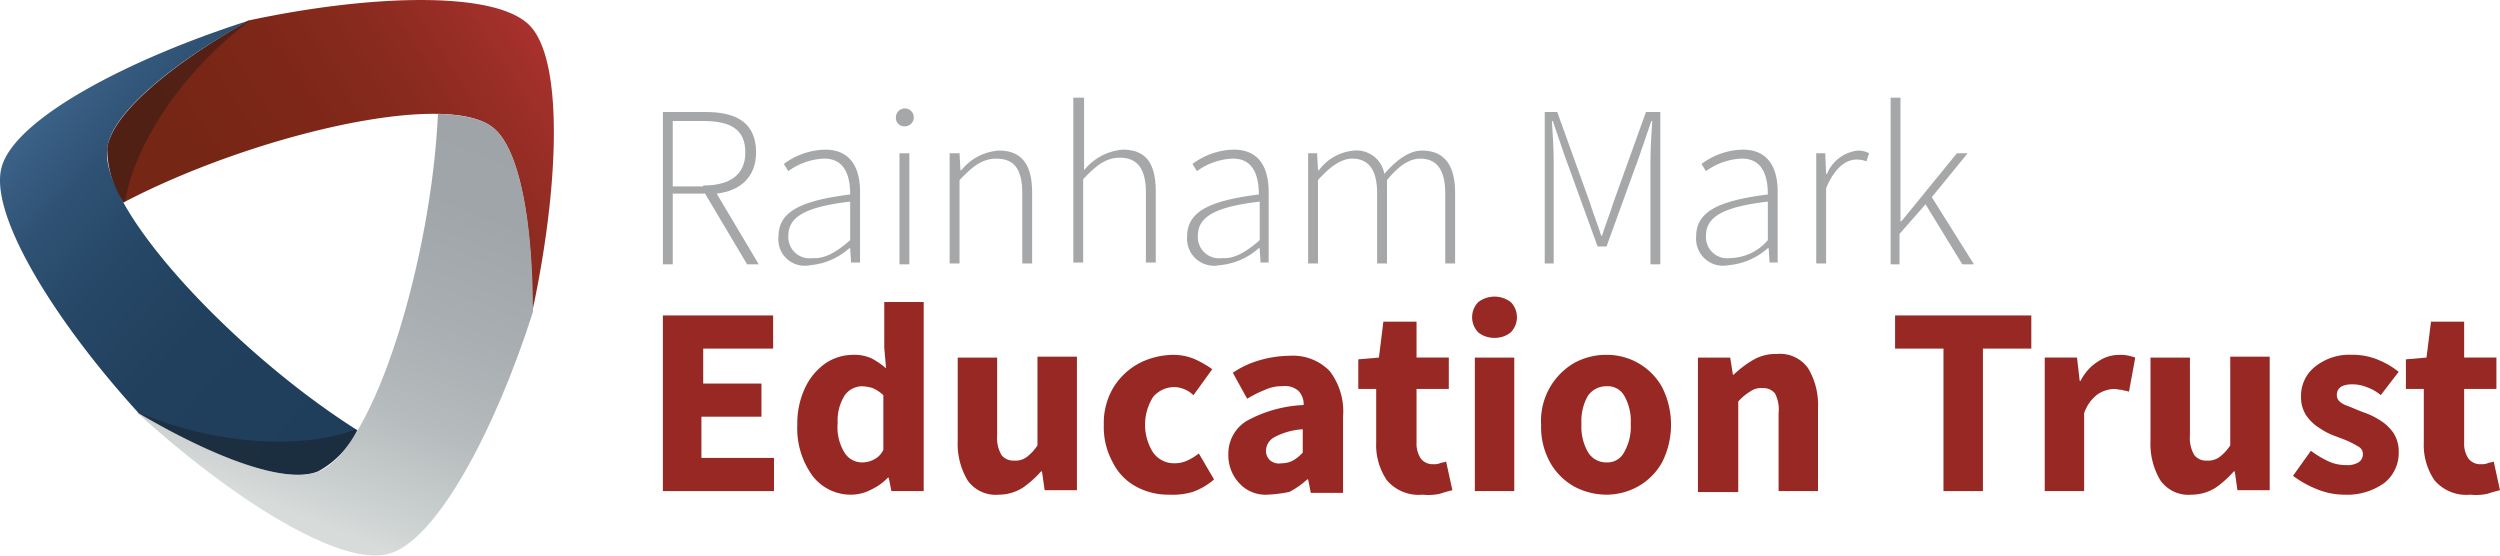 <svg xmlns="http://www.w3.org/2000/svg" xmlns:xlink="http://www.w3.org/1999/xlink" width="216.021" height="48" viewBox="0 0 216.021 48">
  <defs>
    <linearGradient id="linear-gradient" x1="1.106" y1="0.325" x2="-0.189" y2="0.9" gradientUnits="objectBoundingBox">
      <stop offset="0" stop-color="#b23332"/>
      <stop offset="0.1" stop-color="#a02f2a"/>
      <stop offset="0.254" stop-color="#8c2b20"/>
      <stop offset="0.429" stop-color="#7e2719"/>
      <stop offset="0.641" stop-color="#762615"/>
      <stop offset="0.994" stop-color="#732514"/>
    </linearGradient>
    <linearGradient id="linear-gradient-2" x1="0.221" y1="0.09" x2="0.94" y2="0.889" gradientUnits="objectBoundingBox">
      <stop offset="0" stop-color="#3e658c"/>
      <stop offset="0.025" stop-color="#3c6288"/>
      <stop offset="0.193" stop-color="#2f5274"/>
      <stop offset="0.384" stop-color="#264766"/>
      <stop offset="0.615" stop-color="#21405e"/>
      <stop offset="1" stop-color="#1f3e5b"/>
    </linearGradient>
    <linearGradient id="linear-gradient-3" x1="0.387" y1="0.883" x2="0.798" y2="-0.297" gradientUnits="objectBoundingBox">
      <stop offset="0.002" stop-color="#d7dbda"/>
      <stop offset="0.078" stop-color="#cacfcf"/>
      <stop offset="0.236" stop-color="#b6bbbd"/>
      <stop offset="0.417" stop-color="#a8aeb1"/>
      <stop offset="0.635" stop-color="#a0a5a9"/>
      <stop offset="0.999" stop-color="#9da3a7"/>
    </linearGradient>
    <linearGradient id="linear-gradient-4" x1="-14.532" y1="-2.881" x2="-16.564" y2="-3.378" gradientUnits="objectBoundingBox">
      <stop offset="0" stop-color="#161412" stop-opacity="0"/>
      <stop offset="1" stop-color="#161412" stop-opacity="0.949"/>
    </linearGradient>
    <linearGradient id="linear-gradient-5" x1="5.995" y1="15.343" x2="4.647" y2="14.797" xlink:href="#linear-gradient-4"/>
    <linearGradient id="linear-gradient-6" x1="-13.462" y1="38.31" x2="-14.333" y2="36.722" xlink:href="#linear-gradient-4"/>
  </defs>
  <g id="trust-logo-colour" transform="translate(-0.029 0.1)">
    <g id="XMLID_00000117652787454446614030000000325361696772178339_" transform="translate(57.308 8.34)">
      <g id="XMLID_00000026866257171085022590000008896452428366658494_">
        <path id="Path_3819" data-name="Path 3819" d="M74,12.4h3.717c2.633,0,4.336.929,4.336,3.485,0,2.091-1.316,3.33-3.407,3.562l3.639,6.117H81.279l-3.639-6.117H74.852v6.117H74Zm3.485,6.35c2.323,0,3.639-.929,3.639-2.865,0-2.013-1.316-2.71-3.639-2.71H74.852v5.653h2.633Z" transform="translate(-74 -11.161)" fill="#a5a7a8"/>
        <path id="Path_3820" data-name="Path 3820" d="M86.9,24.111c0-2.168,1.936-3.1,6.195-3.639,0-1.471-.387-3.1-2.246-3.1a5.65,5.65,0,0,0-3.1,1.084l-.387-.619A6.157,6.157,0,0,1,90.927,16.6c2.246,0,3.02,1.626,3.02,3.639v6.117h-.774l-.077-1.239h-.077a5.866,5.866,0,0,1-3.407,1.471A2.275,2.275,0,0,1,86.9,24.111Zm6.195.31v-3.33c-4.027.465-5.343,1.394-5.343,2.943a1.833,1.833,0,0,0,2.091,1.936C90.849,26.047,91.856,25.505,93.095,24.421Z" transform="translate(-76.911 -12.109)" fill="#a5a7a8"/>
        <path id="Path_3821" data-name="Path 3821" d="M100,12.774a.774.774,0,1,1,.774.774A.732.732,0,0,1,100,12.774Zm.31,3.1h.852v9.6h-.852Z" transform="translate(-79.867 -11.071)" fill="#a5a7a8"/>
        <path id="Path_3822" data-name="Path 3822" d="M106.155,16.932h.7l.077,1.471h.077a4.527,4.527,0,0,1,3.252-1.7c1.936,0,2.865,1.162,2.865,3.639v6.117h-.852v-6.04c0-2.013-.619-3.02-2.246-3.02-1.162,0-2.013.619-3.175,1.858v7.2H106V16.932Z" transform="translate(-81.221 -12.131)" fill="#a5a7a8"/>
        <path id="Path_3823" data-name="Path 3823" d="M119.877,10.8h.852v6.272a4.785,4.785,0,0,1,3.33-1.781c2.013,0,2.865,1.162,2.865,3.639v6.117h-.852v-6.04c0-2.013-.7-3.02-2.246-3.02-1.162,0-2.013.619-3.175,1.858v7.2H119.8V10.8Z" transform="translate(-84.335 -10.8)" fill="#a5a7a8"/>
        <path id="Path_3824" data-name="Path 3824" d="M132.5,24.111c0-2.168,1.936-3.1,6.195-3.639,0-1.471-.387-3.1-2.246-3.1a5.65,5.65,0,0,0-3.1,1.084l-.387-.619a6.157,6.157,0,0,1,3.562-1.239c2.246,0,3.02,1.626,3.02,3.639v6.117h-.7l-.077-1.239h-.077a5.866,5.866,0,0,1-3.407,1.471A2.331,2.331,0,0,1,132.5,24.111Zm6.272.31v-3.33c-4.027.465-5.343,1.394-5.343,2.943a1.833,1.833,0,0,0,2.091,1.936C136.527,26.047,137.533,25.505,138.772,24.421Z" transform="translate(-87.201 -12.109)" fill="#a5a7a8"/>
        <path id="Path_3825" data-name="Path 3825" d="M146.077,16.932h.7l.077,1.471h.077a4.215,4.215,0,0,1,3.02-1.7,2.43,2.43,0,0,1,2.633,2.013c1.084-1.239,2.168-2.013,3.252-2.013,1.858,0,2.865,1.162,2.865,3.639v6.117h-.852v-6.04c0-2.013-.7-3.02-2.168-3.02-.929,0-1.858.619-2.865,1.858v7.2h-.852v-6.04c0-2.013-.7-3.02-2.168-3.02-.852,0-1.858.619-2.943,1.858v7.2H146V16.932Z" transform="translate(-90.247 -12.131)" fill="#a5a7a8"/>
        <path id="Path_3826" data-name="Path 3826" d="M172.2,12.4h1.239l2.788,7.743c.31,1.007.7,1.936,1.007,2.943h.077c.31-1.007.7-1.936,1.007-2.943l2.788-7.743h1.239V25.564h-.852V16.736c0-1.084.077-2.4.155-3.562h-.077l-1.007,2.943-2.865,7.9h-.774l-2.865-7.9-1.007-2.943h-.077c.077,1.084.155,2.478.155,3.562v8.75h-.774V12.4Z" transform="translate(-96.159 -11.161)" fill="#a5a7a8"/>
        <path id="Path_3827" data-name="Path 3827" d="M189.3,24.111c0-2.168,1.936-3.1,6.195-3.639,0-1.471-.387-3.1-2.246-3.1a5.65,5.65,0,0,0-3.1,1.084l-.387-.619a6.157,6.157,0,0,1,3.562-1.239c2.246,0,3.02,1.626,3.02,3.639v6.117h-.7l-.077-1.239h-.077a5.866,5.866,0,0,1-3.407,1.471A2.331,2.331,0,0,1,189.3,24.111Zm6.195.31v-3.33c-4.027.465-5.343,1.394-5.343,2.943a1.833,1.833,0,0,0,2.091,1.936A4.4,4.4,0,0,0,195.495,24.421Z" transform="translate(-100.018 -12.109)" fill="#a5a7a8"/>
        <path id="Path_3828" data-name="Path 3828" d="M202.777,16.932h.7l.077,1.781h.077a3.253,3.253,0,0,1,2.71-2.013,2.062,2.062,0,0,1,.929.232l-.232.7a2.39,2.39,0,0,0-.852-.155c-.852,0-1.858.619-2.633,2.478v6.5H202.7V16.932Z" transform="translate(-103.041 -12.131)" fill="#a5a7a8"/>
        <path id="Path_3829" data-name="Path 3829" d="M211,10.8h.852V21.486h.077l4.8-5.885h.929l-3.1,3.794L218.2,25.2h-1.007l-3.175-5.188-2.246,2.555V25.2H211Z" transform="translate(-104.914 -10.8)" fill="#a5a7a8"/>
      </g>
    </g>
    <g id="XMLID_00000137126279094972871720000008322961143381720493_" transform="translate(57.308 25.531)">
      <g id="XMLID_00000124140783304409880720000003223043533381071541_">
        <path id="Path_3830" data-name="Path 3830" d="M74,50.277V35.1h9.524v2.865h-6.04v3.02h5.033V43.85H77.33v3.562H83.6v2.865Z" transform="translate(-74 -33.474)" fill="#982823"/>
        <path id="Path_3831" data-name="Path 3831" d="M93.724,50.248a4.148,4.148,0,0,1-3.407-1.626A6.968,6.968,0,0,1,89,44.209a7.185,7.185,0,0,1,.7-3.252,5.333,5.333,0,0,1,1.781-2.091,4.282,4.282,0,0,1,2.323-.7,3.591,3.591,0,0,1,1.626.31,7.018,7.018,0,0,1,1.239.852l-.155-1.781V33.6h3.407V49.939H97.131L96.9,48.777h-.077a4.6,4.6,0,0,1-1.394,1.007A3.769,3.769,0,0,1,93.724,50.248Zm.852-2.788a2.143,2.143,0,0,0,1.007-.232,1.8,1.8,0,0,0,.852-.852V41.653a3.24,3.24,0,0,0-.929-.619,3.887,3.887,0,0,0-.929-.155,1.872,1.872,0,0,0-1.471.774,4.046,4.046,0,0,0-.619,2.4,4.2,4.2,0,0,0,.542,2.478A1.789,1.789,0,0,0,94.575,47.461Z" transform="translate(-77.385 -33.135)" fill="#982823"/>
        <path id="Path_3832" data-name="Path 3832" d="M110.462,51.625a2.969,2.969,0,0,1-2.71-1.239,6.149,6.149,0,0,1-.852-3.407v-7.2h3.407v6.737a2.882,2.882,0,0,0,.387,1.7,1.3,1.3,0,0,0,1.084.465,1.639,1.639,0,0,0,1.084-.31,3.966,3.966,0,0,0,.929-1.007V39.7H117.2V51.238h-2.788l-.232-1.626H114.1a8.7,8.7,0,0,1-1.549,1.394A3.894,3.894,0,0,1,110.462,51.625Z" transform="translate(-81.424 -34.512)" fill="#982823"/>
        <path id="Path_3833" data-name="Path 3833" d="M128.853,51.58a5.814,5.814,0,0,1-2.865-.7,4.783,4.783,0,0,1-2.013-2.091,6.322,6.322,0,0,1-.774-3.252,5.961,5.961,0,0,1,.852-3.252A5.837,5.837,0,0,1,126.3,40.2a6.574,6.574,0,0,1,2.943-.7,4.679,4.679,0,0,1,1.858.387,9.124,9.124,0,0,1,1.471.852l-1.626,2.246a2.5,2.5,0,0,0-1.549-.7,2.4,2.4,0,0,0-1.936.852,4.483,4.483,0,0,0,0,4.8,2.208,2.208,0,0,0,1.858.929,2.473,2.473,0,0,0,1.084-.232,4.39,4.39,0,0,0,1.007-.619l1.316,2.246a5.589,5.589,0,0,1-1.858,1.084A5.975,5.975,0,0,1,128.853,51.58Z" transform="translate(-85.102 -34.467)" fill="#982823"/>
        <path id="Path_3834" data-name="Path 3834" d="M140.507,51.6a3.054,3.054,0,0,1-2.478-1.007,3.517,3.517,0,0,1-.929-2.478,3.307,3.307,0,0,1,1.549-2.865,11.168,11.168,0,0,1,4.956-1.394,1.635,1.635,0,0,0-.465-1.239,1.774,1.774,0,0,0-1.394-.387,3.355,3.355,0,0,0-1.471.31,9.6,9.6,0,0,0-1.549.774l-1.239-2.246a7.987,7.987,0,0,1,2.323-1.084,9.834,9.834,0,0,1,2.633-.387,4.43,4.43,0,0,1,3.407,1.316,5.729,5.729,0,0,1,1.162,3.949v6.582h-2.788l-.232-1.162h-.077a6.987,6.987,0,0,1-1.549,1.084A12.151,12.151,0,0,1,140.507,51.6Zm1.162-2.71a2.144,2.144,0,0,0,1.007-.232,3.376,3.376,0,0,0,.852-.7V45.95a5.971,5.971,0,0,0-2.478.7,1.365,1.365,0,0,0-.7,1.162,1.109,1.109,0,0,0,.387.852A1.207,1.207,0,0,0,141.669,48.892Z" transform="translate(-88.239 -34.489)" fill="#982823"/>
        <path id="Path_3835" data-name="Path 3835" d="M157.175,50.745a3.617,3.617,0,0,1-3.1-1.239,5.389,5.389,0,0,1-.929-3.252V41.608H151.6V39.052l1.781-.155.387-3.1h2.865v3.1h2.788v2.71h-2.788v4.646a2.3,2.3,0,0,0,.387,1.394,1.3,1.3,0,0,0,1.084.465,1.318,1.318,0,0,0,.542-.077c.155-.077.387-.077.542-.155l.542,2.478c-.31.077-.619.155-1.084.31A4.583,4.583,0,0,1,157.175,50.745Z" transform="translate(-91.511 -33.632)" fill="#982823"/>
        <path id="Path_3836" data-name="Path 3836" d="M166.236,36.562a2.162,2.162,0,0,1-1.394-.465,1.87,1.87,0,0,1,0-2.633,2.323,2.323,0,0,1,2.788,0,1.869,1.869,0,0,1,0,2.633A2.162,2.162,0,0,1,166.236,36.562Zm-1.7,13.241V38.266h3.407V49.8h-3.407Z" transform="translate(-94.376 -33)" fill="#982823"/>
        <path id="Path_3837" data-name="Path 3837" d="M177.653,51.58a5.949,5.949,0,0,1-2.788-.7,5.421,5.421,0,0,1-2.091-2.091A6.322,6.322,0,0,1,172,45.54a5.784,5.784,0,0,1,2.865-5.343,5.727,5.727,0,0,1,2.788-.7,5.456,5.456,0,0,1,4.8,2.788,7.217,7.217,0,0,1,0,6.5,5.421,5.421,0,0,1-2.091,2.091A5.65,5.65,0,0,1,177.653,51.58Zm0-2.788a1.626,1.626,0,0,0,1.549-.929,4.414,4.414,0,0,0,.542-2.4,4.414,4.414,0,0,0-.542-2.4,1.634,1.634,0,0,0-1.549-.852,1.917,1.917,0,0,0-1.626.852,4.414,4.414,0,0,0-.542,2.4,4.414,4.414,0,0,0,.542,2.4A1.82,1.82,0,0,0,177.653,48.792Z" transform="translate(-96.114 -34.467)" fill="#982823"/>
        <path id="Path_3838" data-name="Path 3838" d="M189.5,51.248V39.71h2.788l.232,1.471h.077a8.983,8.983,0,0,1,1.626-1.239,3.835,3.835,0,0,1,2.091-.542,2.969,2.969,0,0,1,2.71,1.239,6.149,6.149,0,0,1,.852,3.407v7.2h-3.407V44.511a3,3,0,0,0-.31-1.7,1.3,1.3,0,0,0-1.084-.465,1.639,1.639,0,0,0-1.084.31,4.513,4.513,0,0,0-1.007.852v7.821H189.5Z" transform="translate(-100.063 -34.444)" fill="#982823"/>
        <path id="Path_3839" data-name="Path 3839" d="M215.681,50.277V37.965H211.5V35.1h11.77v2.865h-4.181V50.277h-3.407Z" transform="translate(-105.027 -33.474)" fill="#982823"/>
        <path id="Path_3840" data-name="Path 3840" d="M228.2,51.27V39.732h2.788l.232,2.013h.077a4.161,4.161,0,0,1,1.549-1.7,3.182,3.182,0,0,1,1.781-.542,2.9,2.9,0,0,1,.852.077,4.932,4.932,0,0,1,.542.155l-.542,2.943c-.232-.077-.387-.077-.619-.155-.232,0-.387-.077-.7-.077a2.7,2.7,0,0,0-1.394.465,3.4,3.4,0,0,0-1.162,1.626V51.27H228.2Z" transform="translate(-108.796 -34.467)" fill="#982823"/>
        <path id="Path_3841" data-name="Path 3841" d="M243.562,51.625a2.969,2.969,0,0,1-2.71-1.239A6.149,6.149,0,0,1,240,46.979v-7.2h3.407v6.737a2.882,2.882,0,0,0,.387,1.7,1.3,1.3,0,0,0,1.084.465,1.638,1.638,0,0,0,1.084-.31,3.966,3.966,0,0,0,.929-1.007V39.7H250.3V51.238h-2.788l-.232-1.626H247.2a8.7,8.7,0,0,1-1.549,1.394A3.894,3.894,0,0,1,243.562,51.625Z" transform="translate(-111.458 -34.512)" fill="#982823"/>
        <path id="Path_3842" data-name="Path 3842" d="M260.314,51.58a6.214,6.214,0,0,1-2.323-.465,9.091,9.091,0,0,1-2.091-1.162l1.549-2.168a8.2,8.2,0,0,0,1.549.929,3.591,3.591,0,0,0,1.471.31,1.874,1.874,0,0,0,1.084-.232.813.813,0,0,0,.387-.7.7.7,0,0,0-.31-.619,8.445,8.445,0,0,0-.852-.465c-.31-.155-.774-.31-1.161-.465a5.863,5.863,0,0,1-1.394-.7,3.886,3.886,0,0,1-1.162-1.084,2.863,2.863,0,0,1-.465-1.626,3.192,3.192,0,0,1,1.239-2.633,4.734,4.734,0,0,1,3.175-1.007,5.658,5.658,0,0,1,2.323.465,7.07,7.07,0,0,1,1.7,1.007l-1.549,2.013a3.927,3.927,0,0,0-1.239-.7,3.21,3.21,0,0,0-1.239-.232c-.852,0-1.316.31-1.316.929,0,.387.232.619.7.852.465.155.929.387,1.549.619a6.333,6.333,0,0,1,1.471.7,3.885,3.885,0,0,1,1.161,1.084,2.945,2.945,0,0,1,.465,1.7,3.3,3.3,0,0,1-1.239,2.633A5.494,5.494,0,0,1,260.314,51.58Z" transform="translate(-115.046 -34.467)" fill="#982823"/>
        <path id="Path_3843" data-name="Path 3843" d="M274.075,50.745a3.617,3.617,0,0,1-3.1-1.239,5.39,5.39,0,0,1-.929-3.252V41.608H268.5V39.052l1.781-.155.387-3.1h2.865v3.1h2.788v2.71h-2.788v4.646a2.3,2.3,0,0,0,.387,1.394,1.3,1.3,0,0,0,1.084.465,1.318,1.318,0,0,0,.542-.077c.155-.077.387-.077.542-.155l.542,2.478c-.31.077-.619.155-1.084.31A4.583,4.583,0,0,1,274.075,50.745Z" transform="translate(-117.889 -33.632)" fill="#982823"/>
      </g>
    </g>
    <g id="XMLID_00000163033153725630450580000012907418891874329257_" transform="translate(0.029 -0.1)">
      <path id="XMLID_00000174569549086490142420000014726180432127685522_" d="M11.992,12.677A8.626,8.626,0,0,0,13.386,17.4c10.918-5.73,27.722-9.757,31.9-6.5,2.4,1.858,3.485,8.518,3.407,16.029,2.323-10.686,2.788-21.837-.232-24.857S34.6-.565,24.15,1.681C17.568,5.475,12.457,9.657,11.992,12.677Z" transform="translate(-2.723 0.1)" fill="url(#linear-gradient)"/>
      <path id="XMLID_00000107547127990647006970000014457107728213177492_" d="M27.5,41.15A7.977,7.977,0,0,0,30.9,37.588C20.449,31.006,8.6,18.461,9.3,13.2c.387-3.02,5.575-7.279,12.235-11C11.08,5.53,1.246,10.718.161,14.9-.923,19,4.808,28.218,12.009,36.116,18.436,39.911,24.631,42.311,27.5,41.15Z" transform="translate(-0.029 -0.419)" fill="url(#linear-gradient-2)"/>
      <path id="XMLID_00000113353053392241595630000012321188061726421671_" d="M46.064,13.762c-1.007-.774-2.633-1.084-4.724-1.162-.542,12.312-5.42,28.883-10.3,30.9C28.177,44.658,21.9,42.258,15.4,38.463,23.453,45.82,32.9,51.782,37.082,50.62c4.1-1.084,9.215-10.686,12.467-20.907C49.549,22.2,48.465,15.62,46.064,13.762Z" transform="translate(-3.498 -2.766)" fill="url(#linear-gradient-3)"/>
      <path id="XMLID_00000065760745340806211760000004924979351555420838_" d="M57.031,29.813c.077-7.511-1.007-14.093-3.407-15.952-1.007-.774-2.633-1.084-4.724-1.162v.232c3.1,2.4,7.047,8.673,8.131,17.036Z" transform="translate(-11.057 -2.788)" opacity="0.4" fill="url(#linear-gradient-4)"/>
      <path id="XMLID_00000009586234837560337160000002812526372802312584_" d="M24.15,2.283c-6.582,3.639-11.693,7.9-12.157,10.918a8.626,8.626,0,0,0,1.394,4.724.27.27,0,0,0,.155-.077c.542-3.872,3.949-10.454,10.686-15.564C24.227,2.206,24.15,2.206,24.15,2.283Z" transform="translate(-2.723 -0.425)" opacity="0.4" fill="url(#linear-gradient-5)"/>
      <path id="XMLID_00000082345225627122930840000009589101000275486642_" d="M15.4,45.977c6.5,3.794,12.7,6.195,15.564,5.033a7.977,7.977,0,0,0,3.407-3.562.27.27,0,0,1-.155-.077C30.577,48.843,23.143,49.152,15.4,45.9Z" transform="translate(-3.498 -10.28)" opacity="0.4" fill="url(#linear-gradient-6)"/>
    </g>
  </g>
</svg>
